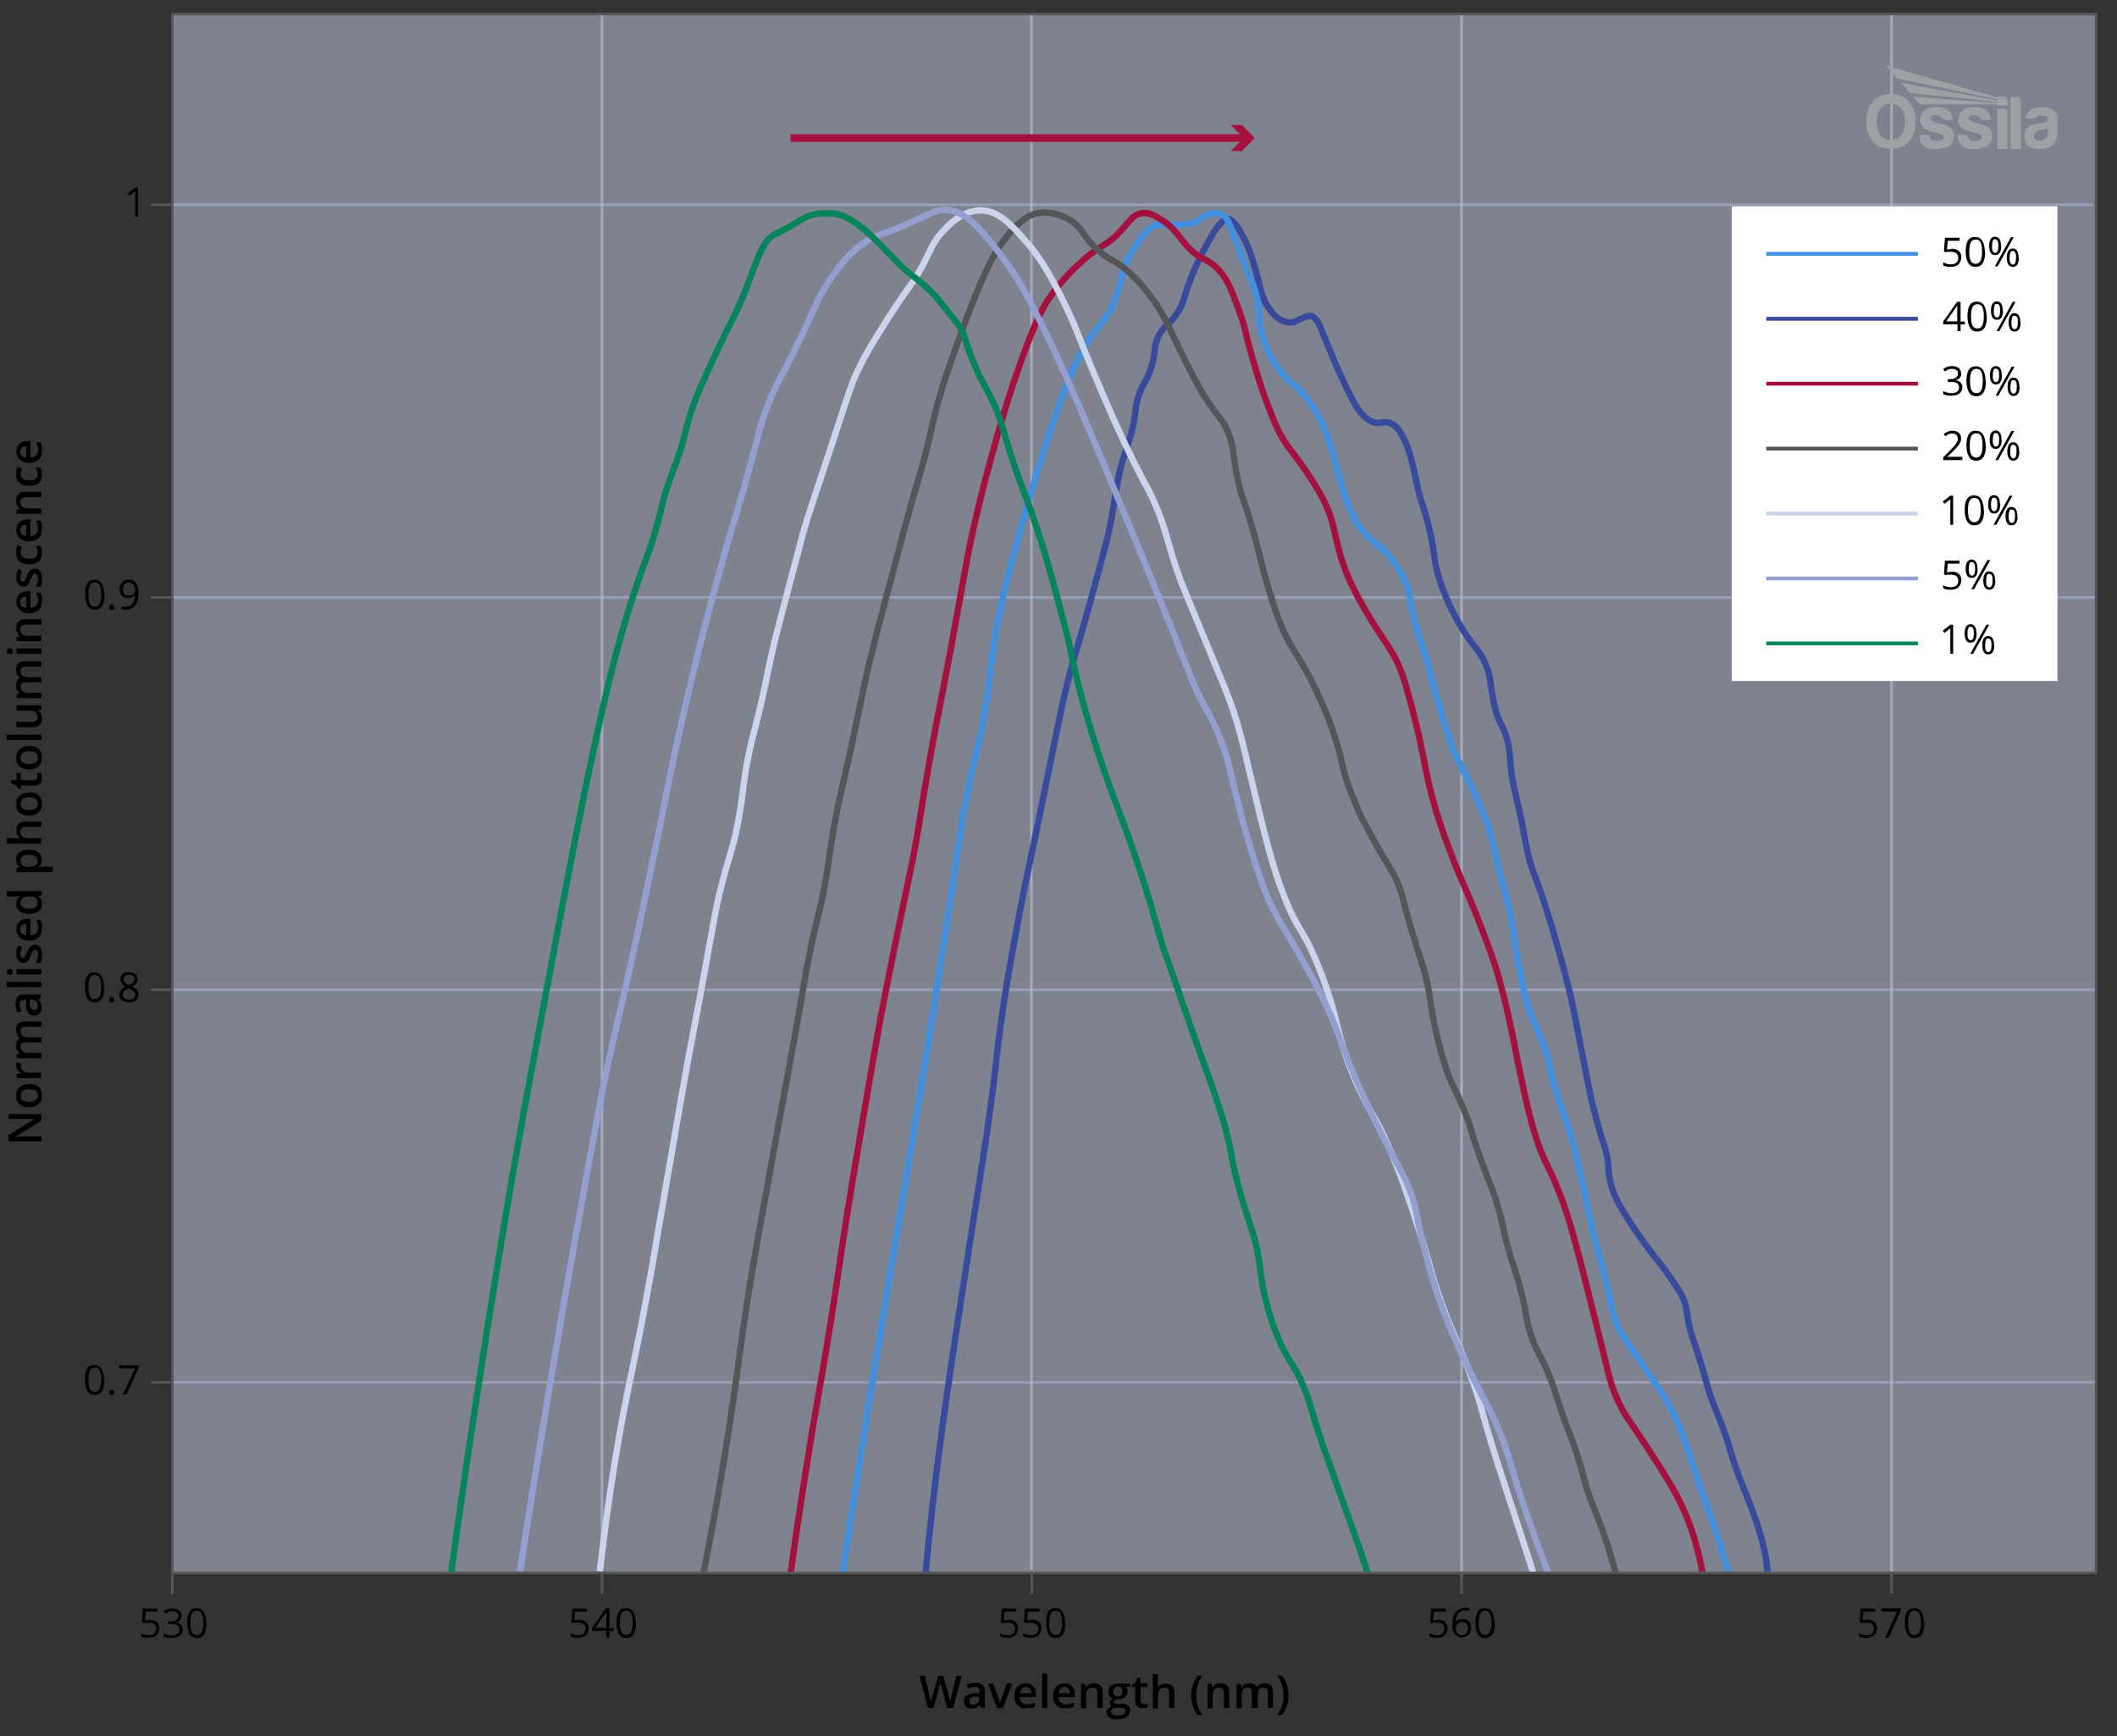 <?xml version="1.0" encoding="UTF-8"?>
<svg id="Layer_1" xmlns="http://www.w3.org/2000/svg" version="1.1" xmlns:xlink="http://www.w3.org/1999/xlink" viewBox="0 0 828.2 679.2">
  <rect x="0" y="0" width="828.2" height="679.2" fill="#333333" stroke="none"/>
  <!-- Generator: Adobe Illustrator 29.5.1, SVG Export Plug-In . SVG Version: 2.1.0 Build 141)  -->
  <defs>
    <style>
      .st0, .st1, .st2, .st3, .st4, .st5, .st6, .st7, .st8, .st9, .st10, .st11, .st12, .st13, .st14, .st15, .st16, .st17, .st18, .st19 {
        fill: none;
      }

      .st0, .st1, .st2, .st3, .st4, .st5, .st6, .st7, .st10, .st11, .st12, .st14, .st15, .st18, .st19 {
        stroke-miterlimit: 10;
      }

      .st0, .st1, .st2, .st4, .st6, .st11, .st12 {
        stroke-width: 2.5px;
      }

      .st0, .st5 {
        stroke: #06845c;
      }

      .st1, .st19 {
        stroke: #39499c;
      }

      .st2, .st7, .st13 {
        stroke: #949fd0;
      }

      .st3, .st5, .st7, .st10, .st15, .st18, .st19 {
        stroke-width: 1.5px;
      }

      .st3, .st11 {
        stroke: #418fde;
      }

      .st20 {
        fill: #ccd4ec;
      }

      .st20, .st8, .st13 {
        isolation: isolate;
        opacity: .5;
      }

      .st4, .st15, .st16, .st17 {
        stroke: #54565a;
      }

      .st21 {
        fill: #a5113f;
      }

      .st22 {
        fill: #fff;
      }

      .st6, .st10, .st14 {
        stroke: #a5113f;
      }

      .st8, .st12, .st18 {
        stroke: #ccd4ec;
      }

      .st8, .st13, .st16 {
        stroke-linecap: round;
      }

      .st8, .st13, .st16, .st17 {
        stroke-linejoin: round;
      }

      .st23 {
        clip-path: url(#clippath-1);
      }

      .st24 {
        fill: #9da1a4;
      }

      .st25 {
        clip-path: url(#clippath-3);
      }

      .st14 {
        stroke-width: 3px;
      }

      .st26 {
        clip-path: url(#clippath-2);
      }

      .st27 {
        clip-path: url(#clippath);
      }
    </style>
    <clipPath id="clippath">
      <rect class="st9" x="730.1" y="25.8" width="74.8" height="32.5"/>
    </clipPath>
    <clipPath id="clippath-1">
      <rect class="st9" x="730.1" y="25.8" width="74.8" height="32.5"/>
    </clipPath>
    <clipPath id="clippath-2">
      <path class="st9" d="M738,25.8l4.1,4.8,39.1,8.2v.5l-37.4-6.8,3.3,3.8,34.2,3.5v.5c-11-.8-21.8-1.6-32.8-2.4l2.5,2.9h30.3v.4h4v-1.4c0-1.1-.8-2-1.8-2h-2.2v.4l-43.2-12.4h0Z"/>
    </clipPath>
    <clipPath id="clippath-3">
      <rect class="st9" x="730.1" y="25.8" width="74.8" height="32.5"/>
    </clipPath>
  </defs>
  <line class="st8" x1="740" y1="616.9" x2="740" y2="5.5"/>
  <line class="st8" x1="571.8" y1="616.9" x2="571.8" y2="5.5"/>
  <line class="st8" x1="403.5" y1="613.7" x2="403.5" y2="5.5"/>
  <line class="st8" x1="235.5" y1="613.7" x2="235.5" y2="5.5"/>
  <line class="st13" x1="68" y1="540.8" x2="820" y2="540.8"/>
  <line class="st13" x1="67.6" y1="387.2" x2="819.6" y2="387.2"/>
  <line class="st13" x1="67.6" y1="233.7" x2="819.6" y2="233.7"/>
  <line class="st13" x1="66.4" y1="80.1" x2="818.4" y2="80.1"/>
  <line class="st17" x1="571.8" y1="615.1" x2="571.8" y2="623.5"/>
  <line class="st17" x1="740" y1="615.1" x2="740" y2="623.5"/>
  <line class="st17" x1="235.5" y1="615.1" x2="235.5" y2="623.5"/>
  <rect class="st20" x="67.6" y="5.5" width="752.4" height="610"/>
  <line class="st17" x1="67.4" y1="615.1" x2="67.4" y2="623.5"/>
  <line class="st17" x1="403.7" y1="615.1" x2="403.7" y2="623.5"/>
  <line class="st17" x1="67.4" y1="540.8" x2="59" y2="540.8"/>
  <line class="st17" x1="67.4" y1="387.2" x2="59" y2="387.2"/>
  <line class="st17" x1="67.4" y1="233.7" x2="59" y2="233.7"/>
  <g>
    <path d="M372.8,668.2h-2.2l-2.1-7.5c0-.3-.2-.8-.4-1.4s-.2-1-.2-1.3c0,.4-.1.9-.3,1.4s-.2,1-.3,1.3l-2.1,7.5h-2.2l-1.6-6.3-1.7-6.3h2.1l1.8,7.4c.3,1.2.5,2.2.6,3.1,0-.5.2-1,.3-1.6s.2-1.1.4-1.5l2.1-7.4h2l2.1,7.4c.2.7.4,1.7.6,3.1,0-.8.3-1.9.6-3.1l1.8-7.4h2.1l-3.3,12.7h0Z"/>
    <path d="M383.7,668.2l-.4-1.3h0c-.5.6-.9,1-1.4,1.2s-1.1.3-1.8.3-1.7-.2-2.2-.8-.8-1.2-.8-2.2.4-1.7,1.1-2.2,1.9-.8,3.4-.8h1.6v-.6c0-.6-.1-1.1-.4-1.4s-.7-.5-1.3-.5-1,0-1.4.2-.9.3-1.3.5l-.7-1.5c.5-.3,1.1-.5,1.7-.6s1.2-.2,1.8-.2c1.2,0,2.1.3,2.8.8s.9,1.4.9,2.5v6.5h-1.6ZM380.6,666.8c.7,0,1.3-.2,1.8-.6s.7-1,.7-1.7v-.8h-1.2c-1,0-1.7.2-2.1.5s-.6.7-.6,1.3.1.8.4,1,.6.4,1.1.4h0Z"/>
    <path d="M390.1,668.2l-3.6-9.6h2.1l2,5.6c.3.9.5,1.7.6,2.3h0c0-.4.2-1.2.6-2.3l2-5.6h2.2l-3.6,9.6h-2.3Z"/>
    <path d="M401.6,668.4c-1.5,0-2.6-.4-3.5-1.3s-1.3-2.1-1.3-3.6.4-2.8,1.2-3.7,1.9-1.3,3.2-1.3,2.3.4,3,1.1,1.1,1.8,1.1,3.2v1.1h-6.4c0,.9.3,1.6.8,2.1s1.1.8,2,.8,1.1,0,1.6-.2,1-.3,1.6-.5v1.6c-.5.2-1,.4-1.5.5s-1.1,0-1.7,0h-.1ZM401.3,660c-.6,0-1.2.2-1.5.6s-.6,1-.7,1.8h4.4c0-.8-.2-1.4-.6-1.8s-.9-.6-1.5-.6h0Z"/>
    <path d="M409.7,668.2h-2v-13.5h2v13.5Z"/>
    <path d="M416.8,668.4c-1.5,0-2.6-.4-3.5-1.3s-1.3-2.1-1.3-3.6.4-2.8,1.2-3.7,1.9-1.3,3.2-1.3,2.3.4,3,1.1,1.1,1.8,1.1,3.2v1.1h-6.4c0,.9.3,1.6.8,2.1s1.1.8,2,.8,1.1,0,1.6-.2,1-.3,1.6-.5v1.6c-.5.2-1,.4-1.5.5s-1.1,0-1.7,0h-.1ZM416.4,660c-.6,0-1.2.2-1.5.6s-.6,1-.7,1.8h4.4c0-.8-.2-1.4-.6-1.8s-.9-.6-1.5-.6h0Z"/>
    <path d="M431.3,668.2h-2v-5.9c0-.7-.1-1.3-.5-1.6-.3-.4-.8-.5-1.4-.5s-1.5.2-1.9.8-.6,1.4-.6,2.5v4.8h-2v-9.6h1.6l.3,1.3h.1c.3-.5.7-.8,1.2-1.1s1.1-.4,1.8-.4c2.3,0,3.5,1.2,3.5,3.5v6.2h-.1Z"/>
    <path d="M442.2,658.6v1.1l-1.6.3c.1.2.3.5.4.7s.1.6.1.9c0,1-.3,1.8-1,2.3s-1.6.9-2.8.9-.6,0-.8,0c-.4.3-.7.6-.7,1s.1.4.3.5.6.2,1.1.2h1.7c1.1,0,1.9.2,2.4.7s.8,1.1.8,2-.5,1.9-1.3,2.5-2.2.9-3.9.9-2.3-.2-3-.7-1-1.1-1-2,.2-1.1.6-1.5.9-.7,1.6-.8c-.3,0-.5-.3-.7-.6s-.3-.5-.3-.8.1-.7.3-.9.5-.5.9-.7c-.5-.2-.9-.6-1.2-1s-.5-1-.5-1.7c0-1,.3-1.8,1-2.4s1.6-.9,2.8-.9.6,0,.9,0,.5,0,.7,0h3.3,0ZM434.7,669.7c0,.4.2.8.6,1s1,.4,1.7.4c1.1,0,1.9-.2,2.5-.5.5-.3.8-.7.8-1.3s-.1-.7-.5-.9-.9-.3-1.7-.3h-1.5c-.6,0-1,0-1.4.4s-.5.6-.5,1.1h0ZM435.5,661.7c0,.6.1,1.1.5,1.4s.8.5,1.3.5c1.2,0,1.8-.6,1.8-1.9s-.1-1.1-.4-1.4-.7-.5-1.3-.5-1,.2-1.3.5-.5.8-.5,1.5h-.1Z"/>
    <path d="M447.5,666.7c.5,0,1,0,1.5-.2v1.5c-.2,0-.5.2-.9.2s-.7,0-1.1,0c-1.9,0-2.9-1-2.9-3v-5.2h-1.3v-.9l1.4-.7.7-2h1.3v2.1h2.7v1.5h-2.7v5.1c0,.5.1.9.4,1.1s.6.4,1,.4h-.1Z"/>
    <path d="M459.4,668.2h-2v-5.9c0-.7-.1-1.3-.5-1.6-.3-.4-.8-.5-1.4-.5s-1.5.3-1.9.8-.6,1.4-.6,2.6v4.8h-2v-13.5h2v3.4c0,.5,0,1.1-.1,1.8h.1c.3-.5.7-.8,1.2-1.1s1.1-.4,1.7-.4c2.3,0,3.5,1.2,3.5,3.5v6.2h0Z"/>
    <path d="M466,663.3c0-1.5.2-3,.7-4.3s1.1-2.5,1.9-3.5h1.8c-.8,1.1-1.4,2.3-1.8,3.6s-.6,2.7-.6,4.1.2,2.8.6,4.1,1,2.5,1.8,3.6h-1.8c-.9-1-1.5-2.1-1.9-3.4s-.7-2.7-.7-4.2h0Z"/>
    <path d="M480.8,668.2h-2v-5.9c0-.7-.1-1.3-.5-1.6-.3-.4-.8-.5-1.4-.5s-1.5.2-1.9.8-.6,1.4-.6,2.5v4.8h-2v-9.6h1.6l.3,1.3h.1c.3-.5.7-.8,1.2-1.1s1.1-.4,1.8-.4c2.3,0,3.5,1.2,3.5,3.5v6.2h-.1Z"/>
    <path d="M491.7,668.2h-2v-5.9c0-.7-.1-1.3-.4-1.6s-.7-.5-1.3-.5-1.4.3-1.7.8-.5,1.4-.5,2.5v4.8h-2v-9.6h1.6l.3,1.3h.1c.3-.5.6-.8,1.2-1.1s1.1-.4,1.7-.4c1.5,0,2.5.5,2.9,1.5h.1c.3-.5.7-.8,1.2-1.1s1.1-.4,1.8-.4c1.1,0,2,.3,2.5.9s.8,1.5.8,2.6v6.2h-2v-5.9c0-.7-.1-1.3-.4-1.6s-.7-.5-1.3-.5-1.4.2-1.7.7-.5,1.2-.5,2.3v5.1h-.4Z"/>
    <path d="M504.1,663.3c0,1.5-.2,2.9-.7,4.2s-1.1,2.5-1.9,3.4h-1.8c.8-1.1,1.4-2.3,1.8-3.6s.6-2.7.6-4.1-.2-2.8-.6-4.1-1-2.6-1.8-3.6h1.8c.9,1,1.5,2.2,1.9,3.5s.7,2.8.7,4.3h0Z"/>
  </g>
  <path class="st1" d="M362.1,615.3c1.8-19.1,3.7-34.9,5.1-45.9,2.3-17.9,4.4-31.9,7.8-54.4,1.1-7.4,2.8-18.1,6.1-39.5,4.3-27.6,4.9-31.2,6.1-40.2,2.5-18,2.4-20.9,4.4-35.4,2.1-14.9,4.1-25.6,6.8-40.2,3.3-17.8,3.2-15.3,11.2-54.8,5.4-26.6,6.5-32.7,9.9-44.9,1.9-6.8,3-9.9,6.8-23.8,4.5-16.4,6.8-24.6,7.8-29.6,2.6-13.2,2.8-20,6.1-29.6.6-1.8,1.7-4.6,2.7-8.8,1.7-6.8.9-8,2.4-12.9,1.8-5.9,3.1-5.3,5.1-11.6,2.1-6.6.6-7.5,2.7-11.9,2.3-5,4.4-4.3,7.8-9.9,2.6-4.2,2.2-6,5.1-13.3,2.5-6.3,4.8-10.5,5.4-11.6,3.4-6.2,4.2-7.5,5.4-8.8,1.5-1.7,2.3-2.5,3.4-2.6.6,0,2.4,0,6,6.8,2.5,4.7,3.7,8.7,4.4,11.2,2.9,9.8,2.7,12.9,6,17.2.8,1.1,2.1,3.2,4.6,4.4,1,.5,2.7,1.3,4.6.9,1.3-.3,1.6-.9,4.3-1.9,1.3-.5,1.9-.7,2.4-.7,2.3.2,3.8,3.8,4.3,5.1.5,1.2,7.2,18.3,12.4,27.9,2.5,4.6,4.8,7.7,8.5,8.8,2,.6,3.7-.7,6.1.2,2.4.9,3.7,3,4.6,4.6,3.8,6.9,4.6,14,6.5,21.9,1.5,6.3,1.7,4.8,3.7,12.6,3,11.6,1.8,12.3,3.9,19.9,3.6,12.8,10.2,22.6,11.4,24.3,3.7,5.4,5.4,6.4,7.3,11.1,2.4,5.7,1.7,8.8,3.4,16,2,8.6,3.9,7.7,5.4,15,1.1,5.5.5,7.3,1.9,15.1.5,2.7.5,2.4,2.2,9.9,2.7,12,2.4,13.4,4.1,19.9,1.5,5.9,1.7,4.6,5.6,16.3,2.9,8.8,4.9,15.9,6.5,21.6,1.5,5.3,2.6,9.4,3.9,15,1.7,7.1,2.1,10.1,4.3,21.1,2.2,11.3,3.3,17,4.4,21.6,4.1,17.2,5.7,17.3,6.3,24.8,0,1.8.3,5.8,2.2,10.7.6,1.5,1.3,3.1,3.7,7.1,3.9,6.5,7.5,11.3,9,13.4,4.1,5.5,4.8,5.9,8.8,11.6,4,5.6,5.1,7.7,6,10,1.2,3.4.8,4.2,1.9,9.4.9,4.2,1.5,4.9,3.9,12.6,2.8,8.8,2.3,8.6,4.4,14.8,2.1,6.3,2.4,5.8,5.1,13.3,3,8.3,2.5,8.5,5.4,16.5,2.1,5.8,2.8,6.8,5.3,13.6,1.9,5.2,2.9,7.8,3.7,10.9,1.1,3.8,2.3,8,2.9,15.1"/>
  <path class="st11" d="M329.7,614.9c2.1-13.8,5.4-35.2,9.5-61.3,1.6-10.2,3.1-19.4,15.8-95.8,7.1-43.2,8.5-51.4,10.9-67,6.3-41.3,6.5-42.5,6.5-42.5,3-20.6,3.6-25.7,5.8-36.8,2.8-14.2,4-16.5,6.5-29.9,2.8-15.4,2.3-17.8,4.4-31.3,2.3-14.5,5.3-25.3,11.2-47,.8-3,5.3-19.2,12.3-39.8,4-11.7,6.6-18.6,10.9-26.5,5.6-10.4,8.7-10.1,12.3-18.7,3.7-9,2.9-14.2,8-21.4,2.4-3.4,4.9-8.3,9.5-9,1.5-.2,1.8.2,7.1,0,5.2-.2,6.3-.6,7-.9,2.5-1.1,2.6-2.3,5.1-3.1.7-.2,3.2-1,5.4,0,2.1,1,2.8,3.1,3.9,6,1.6,4.3,3.4,8.5,4.9,12.8,2.7,7.7,2.9,6.7,4.3,11.1,2.6,8.6.6,9.5,2.7,17,.7,2.6,2.9,9.8,8.7,16.3,3.2,3.6,4.1,3.1,7.7,7.3.8.9,4.3,5.2,7.5,12.1,1.4,3.1,2.3,6.1,4.1,11.9,3.2,10.5,2.8,11.6,4.9,17,2,5.1,3.3,8.4,6.3,12.1,4.3,5.3,7.1,5.4,11.9,11.7,1.1,1.5,3.1,4.1,4.8,8,2.1,4.8,1.9,7.4,3.2,13.6.9,4.2,1.3,4.4,4.1,13.6,2.5,8,2.2,8,5.1,18,3.6,12.4,5.4,18.7,7.3,22.8,2.3,4.9,3.5,6.3,7.3,14.6,1.8,4,3.2,6.9,4.6,10.7,2,5.4,2.6,8.4,4.9,18.2,3.8,15.8,3.7,13.6,4.9,19.9,1.7,8.2,1.2,8.8,3.4,20.1,1.4,7.3,2.1,11,3.4,15.1,2.4,7.6,3.5,7.7,6.3,15.8,2.6,7.5,1.8,8,4.8,17.9,2.4,7.8,3.2,8.8,5.4,15.8,1.5,4.8,2.6,9.8,4.8,19.7,2.3,10.5,2.5,12.4,4.4,19.9.6,2.5,1,4,2.6,9.9,1.4,5.6,2.1,8.4,2.9,11.6,2.1,9,1.7,8.8,2.6,11.4,1.2,3.6,2.4,5.5,7.8,13.4,10.3,15.2,10.9,15.7,12.8,19.2,1.4,2.5,3.9,7.2,6.3,13.6.4,1.1,1.2,3.6,2.9,8.5,2.9,8.7,2.8,8.5,3.9,11.7,2.6,7.5,2.8,7.2,4.9,13.6.5,1.6.7,2.1,3.6,11.2.5,1.4,2.1,6.7,2.5,8.1"/>
  <path class="st6" d="M309.3,615.3c3.3-23.7,6.4-42.9,8.6-56.3,3-17.7,4.2-23.8,7.3-43.1,2.9-18.4,2.8-19.2,5.9-39,2-12.6,3.6-22,6.8-40.8,2.6-15.3,3.9-22.9,5.4-31.3,2.4-13.3,4.5-23.4,6.8-34.9,4.4-21.8,5-23.5,7.3-35.4,3.1-16.4,2.7-17,6.4-37.7,3.1-17.7,3.4-17.2,8.6-45.4,5.5-29.6,5.1-29.2,7.7-41.3,4-18.4,7.9-32,10.4-40.8,1.9-6.5,4.4-15.2,8.2-25.9,6.2-17.7,9.3-23.1,11.8-26.8,6.2-9.2,14-15.4,14.5-15.9,6.6-5.4,8.5-4.9,13.3-10.2,3.4-3.7,5-6.7,8.5-7.1,2.9-.4,5.3,1.1,7.8,2.7,5.2,3.3,6.4,6.6,10.5,10.9,5,5.1,6.7,3.7,10.9,7.8,3.9,3.8,5.5,7.9,8.5,16,3.2,8.6,2.4,9.6,7.1,24.8,1.3,4.3,2.6,8.3,4.4,12.9,2.1,5.4,3.1,8.2,4.8,11.2,2.9,5.5,4.8,6.8,9.9,14.3,1,1.4,3.7,5.5,5.8,9.2,7.2,12.9,4.6,18.4,11.6,34,2.1,4.7,4.2,8.3,6.5,12.3,5.7,9.8,8.3,12.3,11.6,18.7,2.4,4.7,3.7,9.3,6.1,18.4,5.3,19.6,4.6,24.2,9.5,40.5,2.1,7,4.2,12.5,5.8,16.7,4.3,11.5,5.8,13.4,10.5,25.5,3,7.7,5.6,14.1,8.2,23.1,2.3,8,3.8,14.8,5.4,22.5,1.6,7.6,1.4,7.7,3.1,15.3,1.7,8.2,3.4,16.2,5.8,23.8,3.4,11.1,5,11,9.9,23.8,3.6,9.5,5.7,17.7,9.9,34,3.9,15.4,6.8,27.2,6.8,27.2,2.3,9.6,3.3,13.8,6.1,19.7,2.5,5.2,4.1,6.9,9.9,15.7,2.2,3.4,8.8,13.3,12.6,20.4,3.5,6.5,7.8,16.5,10.2,30.3"/>
  <path class="st4" d="M275.2,615.5c6.1-30.7,9.9-55.2,12.3-72.1,2.1-15,3.4-26.2,6.8-46.3,1.6-9.5,3.6-20.6,6.8-38.1,1.8-10.1,3.6-19.4,4.4-24.2,3.5-19,3.4-18.1,5.1-27.6,3.9-21.5,4-23.5,6.1-34,2.8-14.1,3.9-15.4,6.1-27.6,1.8-10.2,1.5-10.9,3.4-21.8,1.7-9.6,2.9-14,5.8-26.9,3.6-16.1,4.1-19.6,6.5-30.6,2.7-12.2,5.8-23.7,11.9-46.6,2.3-8.8,3.6-13.4,5.4-20.1,3.3-11.8,4-13.4,6.1-21.4,3.2-12.2,2.6-12,5.1-21.1,2.2-7.8,4.2-13.3,7.8-23.5,2-5.6,4.1-11.3,7.1-18.7,5.5-13.3,8.6-18.3,12.3-22.8,5.7-7,9.3-8.1,10.9-8.5,6.4-1.6,12.1,1.7,13.3,2.4,5.4,3.1,4.5,5.9,11.2,11.9,5,4.5,6,3.3,11.6,8.2,5.1,4.4,8.2,8.8,10.2,11.6,3.9,5.5,5.5,9.5,8.5,15.7,6.1,12.7,9.5,18.9,11.6,22.1,5.5,8.7,6.6,8,8.8,13.3,2.8,6.6,1.7,9,4.1,19.7,1.5,6.7,1.9,5.5,5.4,17.7,3.3,11.2,3,12.4,6.1,22.8,2.3,7.5,3.4,11.2,5.4,16,3.7,8.6,5.8,10.1,10.9,19.7,5.1,9.7,8.1,17.9,9.2,21.1,4.2,12,3.1,14.2,7.5,25.2s4.3,9.6,7.1,15c6.6,12.7,8.2,12.9,11.2,20.4,1.8,4.5,1,3.9,5.4,18.7,3.7,12.5,3.8,11.2,5.1,16.7,2.4,9.8,1.6,11.4,4.4,23.1,1.1,4.4,2,8.3,3.7,13.3,2.5,7,3.8,8.5,6.8,15.7,3,7.1,2.1,6.7,6.5,19.1,4.2,11.7,5,12.3,7.1,19.7,1.6,5.5,1.5,6.7,3.4,14,2.4,9.1,3.1,9.4,5.1,17,3,11.3,1.9,11.8,4.4,19.1,2.4,7.1,3.2,5.8,7.1,15.7,3,7.4,2.5,8,7.1,20.4,1.9,5,2.5,6.3,3.7,10.2,1.9,5.9,2.2,7.8,3.7,12.9,1.8,5.8,2.8,7.5,5.1,13.6,1.7,4.4,4.1,11.6,6.3,19.8"/>
  <path class="st12" d="M234.7,614.7c2-18,4.2-32.7,5.8-42.5,5-31.1,7.7-37.1,15-78.9,1.4-8.3,2.5-15,6.5-37.8,2.3-13.4,3.6-20.8,5.4-31,3.2-17.8,3.4-17.9,7.8-41.9,4.8-26.1,4.6-26,6.1-32.3,4-16.6,5.5-17.6,7.8-30.6,1.9-10.6,1.5-13.7,4.1-25.9,1.5-7,1.8-6.8,4.4-18,2.8-11.8,2.6-12.9,5.1-23.5.7-2.8,1.2-4.9,5.1-19.7,3.9-14.6,5.8-21.9,6.1-23.1,2.8-9.9,3.2-10.1,12.9-39.8,5.6-17.1,6.3-19.5,8.8-24.8,3.6-7.5,7.4-13.4,12.3-21.1,7.9-12.4,9-12.3,13.3-20.4,3.2-6.2,3.8-8.6,7.1-12.3,2.2-2.5,7.8-8.6,15-8.8,7.2-.2,12.4,5.6,18.7,12.9,4.3,5,8.6,11.2,15.7,26.2,4.5,9.6,3.6,9,11.2,26.9,4.6,10.8,8.6,20.3,14.6,32.3,5,10.1,4.9,8.9,7.5,14.6,5.8,12.8,5.1,16,10.9,32,.5,1.3,4.3,10.5,11.9,28.9,5.8,14,6.5,15.8,7.8,19.4,3.5,10,4.8,16.2,7.5,27.6,5.7,23.7,8.5,35.5,13.3,47.6,6,15.1,6.8,11.2,13.3,27.2,8.8,21.7,6.5,27.3,15.7,47.3,5,11,6.2,10.5,11.9,23.5,4.6,10.4,7.5,19.2,10.9,29.6,5.5,16.7,4.4,15.9,8.5,27.9,6,17.6,7.9,18.2,14,35.7,3.8,11,2.3,8.7,8.8,29.3,2.8,8.7,4.2,12.9,9.2,28.2,2.3,7.2,3.9,12,5.1,15.9"/>
  <path class="st2" d="M203.4,614.8c1.5-9.7,3.7-23.6,6.4-40.4,7.2-45,13.4-79.6,16.8-98.5,5.8-31.9,8.6-47.8,11.8-62.2,3.9-17.5,6.2-25.9,11.8-52.2,3.3-15.6,7.1-34,7.3-34.9,2.9-14.2,2.9-14.6,4.5-22.7,1.4-6.9,4.9-23.3,10-44,1.5-6.2,5.5-22.3,11.3-42.7,5.5-19.2,6.1-19.8,10.4-35.8,3.6-13.4,3.8-15.6,6.4-22.2,3.5-9.3,5-10.1,13.2-27.2,6.3-13.2,6.4-15,10-20.4,3.9-6,7.8-11.8,15-16.8,5.3-3.7,4.9-1.6,21.8-9.5,4.8-2.2,6.6-3.2,9.5-3.2,6.7,0,11.8,5.4,15,9.1,14.3,16.3,20.9,31.8,20.9,31.8,0,0,6.9,12.6,21.3,46.7,11.9,28.1,22,52.8,23.6,56.7,14,33.8,15.6,40.4,20.9,49.9,1.1,2,4.4,7.7,7.3,15.9,1.8,5.1,2.3,7.7,4.5,16.8,2.4,9.7,4,16,6.4,23.6,3,9.5,4.8,15.5,8.6,23.1,2.9,5.8,3.7,6.3,10.4,18.1,3.3,5.9,6,10.6,8.6,15.9,6.4,12.8,6.9,17.5,13.6,33.1,1.5,3.5,4.6,10.5,9.1,19.5,7.4,14.8,9.7,17,12.7,25.9,2.2,6.7,1.1,6.1,4.5,19.5,1.4,5.6,3.6,14,7.3,24,3.2,8.8,6.1,15,10,23.1,6.3,13.4,8.1,15.3,11.8,24,3.4,7.9,3.9,11.1,7.7,23.1,2.4,7.5,6.9,20.5,11.8,33.3"/>
  <path class="st0" d="M176.5,615.3c2.5-18.3,5.9-42.2,10.2-70.1,7.7-50.4,14.2-87.8,15.7-96,2.8-16.2,6.9-37.8,15-81,6-31.9,9.9-52.3,15.7-78.9,5.1-23.5,9.6-42.3,17.7-65.3,1.7-4.9,5-12.3,8.2-26.2,2-9,6.4-17.7,8.5-26.2,2.8-11.6,4.1-14.8,10.2-28.2,10.5-23.2,9.5-17.7,16.3-36.1s7.2-13.5,17.4-20.1c4.8-3.1,7.6-4,12.9-3.7,1.7,0,7.2-.9,19.1,11.2,10.3,10.6,9.1,9.7,16.3,15.3,6.4,5,10.1,10.8,13.6,15,4.8,5.7,3.1,5.9,7.1,15.7,3.1,7.6,3.4,7.1,7.8,16,3.1,6.3,3.6,9.5,6.8,19.7,3.3,10.5,5,14.3,8.2,23.1,6.3,17.7,10,32.8,14.3,49,1.7,6.3,4.6,27.7,19.7,67.4,13.6,35.7,15.9,50.3,18.7,57.2.9,2.2,8.8,25.7,15.3,43.6,4.3,11.8,5.9,16.9,6.8,19.7,4.5,14.9,3,15.8,7.5,31.3,3.6,12.4,5.1,14.3,6.8,23.8,1.1,6.5.9,8.3,2.4,15,.9,3.8,2.5,10.7,6.1,18.7,3.7,8.1,5.3,8.3,8.8,16.3,2.3,5.3,2.9,8.1,5.1,15.3,2.5,8.2,2.9,8.6,8.8,25.5,2.5,7.2,7.5,20.4,11.6,33.2"/>
  <line class="st17" x1="67.4" y1="80.1" x2="59" y2="80.1"/>
  <rect class="st16" x="67.4" y="5.5" width="752.6" height="609.8"/>
  <g>
    <path d="M40.8,539.8c0,2-.3,3.4-.9,4.4-.6,1-1.6,1.5-2.9,1.5s-2.2-.5-2.8-1.5-1-2.5-1-4.4.3-3.5.9-4.4c.6-1,1.6-1.4,2.8-1.4s2.2.5,2.8,1.5,1,2.5,1,4.4h.1ZM34.6,539.8c0,1.7.2,2.9.6,3.6s1,1.1,1.9,1.1,1.5-.4,1.9-1.2.6-2,.6-3.6-.2-2.8-.6-3.6c-.4-.8-1-1.1-1.9-1.1s-1.5.4-1.9,1.1-.6,2-.6,3.6h0Z"/>
    <path d="M42.8,544.7c0-.3,0-.6.2-.8s.4-.3.7-.3.5,0,.7.3c.2.2.3.4.3.8s0,.6-.3.8-.4.3-.7.3-.5,0-.7-.2-.3-.4-.3-.8h0Z"/>
    <path d="M48.1,545.5l4.7-10.2h-6.2v-1.2h7.6v1l-4.7,10.4s-1.4,0-1.4,0Z"/>
  </g>
  <g>
    <path d="M40.8,386.2c0,2-.3,3.4-.9,4.4-.6,1-1.6,1.5-2.9,1.5s-2.2-.5-2.8-1.5-1-2.5-1-4.4.3-3.5.9-4.4c.6-1,1.6-1.4,2.8-1.4s2.2.5,2.8,1.5,1,2.5,1,4.4h.1ZM34.6,386.2c0,1.7.2,2.9.6,3.6s1,1.1,1.9,1.1,1.5-.4,1.9-1.2c.4-.8.6-2,.6-3.6s-.2-2.8-.6-3.6c-.4-.8-1-1.1-1.9-1.1s-1.5.4-1.9,1.1-.6,2-.6,3.6h0Z"/>
    <path d="M42.8,391.1c0-.3,0-.6.2-.8.2-.2.4-.3.7-.3s.5,0,.7.3c.2.2.3.4.3.8s0,.6-.3.8-.4.3-.7.3-.5,0-.7-.2-.3-.4-.3-.8h0Z"/>
    <path d="M50.4,380.4c1,0,1.9.2,2.5.7s.9,1.2.9,2-.2,1.1-.5,1.5c-.3.5-.9.9-1.7,1.3.9.4,1.6.9,2,1.4s.6,1.1.6,1.7c0,.9-.3,1.7-1,2.3-.7.6-1.6.8-2.7.8s-2.2-.3-2.8-.8-1-1.3-1-2.3.8-2.3,2.4-3.1c-.7-.4-1.2-.8-1.5-1.3s-.5-1-.5-1.6.3-1.5.9-2c.6-.5,1.4-.7,2.5-.7h-.1ZM48,389.1c0,.6.2,1.1.7,1.5.4.3,1,.5,1.8.5s1.4-.2,1.8-.5c.4-.4.6-.9.6-1.5s-.2-1-.6-1.3-1.1-.8-2.1-1.1c-.8.3-1.3.7-1.7,1.1-.3.4-.5.9-.5,1.4h0ZM50.4,381.4c-.7,0-1.2.2-1.5.5-.4.3-.6.7-.6,1.2s.2.9.5,1.2c.3.3.9.7,1.7,1,.7-.3,1.3-.6,1.6-1s.5-.8.5-1.3-.2-.9-.6-1.3c-.4-.3-.9-.5-1.6-.5v.2Z"/>
  </g>
  <g>
    <path d="M40.9,232.6c0,2-.3,3.4-.9,4.4-.6,1-1.6,1.5-2.9,1.5s-2.2-.5-2.8-1.5-1-2.5-1-4.4.3-3.5.9-4.4c.6-1,1.6-1.4,2.8-1.4s2.2.5,2.8,1.5,1,2.5,1,4.4h.1ZM34.6,232.6c0,1.7.2,2.9.6,3.6s1,1.1,1.9,1.1,1.5-.4,1.9-1.2.6-2,.6-3.6-.2-2.8-.6-3.6c-.4-.8-1-1.1-1.9-1.1s-1.5.4-1.9,1.1-.6,2-.6,3.6h0Z"/>
    <path d="M42.8,237.5c0-.3,0-.6.2-.8s.4-.3.7-.3.5,0,.7.3c.2.2.3.4.3.8s0,.6-.3.8-.4.3-.7.3-.5,0-.7-.2-.3-.4-.3-.8h0Z"/>
    <path d="M54.2,231.8c0,4.5-1.7,6.7-5.2,6.7s-1.1,0-1.4-.2v-1.1c.4.1.9.2,1.4.2,1.2,0,2.2-.4,2.8-1.2s1-2,1-3.6h0c-.3.4-.7.8-1.1,1-.5.2-1,.3-1.6.3-1,0-1.8-.3-2.4-.9s-.9-1.4-.9-2.5.3-2.1,1-2.8,1.5-1,2.6-1,1.5.2,2,.6c.6.4,1,1,1.3,1.7s.5,1.7.5,2.7h0ZM50.4,227.9c-.7,0-1.3.2-1.7.7s-.6,1.1-.6,2,.2,1.3.6,1.8.9.6,1.7.6.9,0,1.3-.3.7-.5.9-.8.3-.7.3-1c0-.5,0-1.1-.3-1.5-.2-.5-.5-.8-.9-1.1s-.8-.4-1.3-.4Z"/>
  </g>
  <path d="M54.2,84.8h-1.3v-10c0,0-.2.2-.4.3,0,0-.8.6-1.9,1.5l-.7-.9,3-2.3h1.1v11.4h.2Z"/>
  <g>
    <path d="M58.5,633.6c1.2,0,2.1.3,2.8.9.7.6,1,1.4,1,2.4s-.4,2.1-1.1,2.8c-.8.7-1.8,1-3.1,1s-2.3-.2-2.9-.6v-1.2c.4.2.8.4,1.4.6.5,0,1.1.2,1.6.2.9,0,1.6-.2,2.1-.6s.8-1.1.8-1.9c0-1.6-1-2.4-2.9-2.4s-1.2,0-2,.2l-.7-.4.4-5.3h5.7v1.2h-4.6l-.3,3.4c.6,0,1.2-.2,1.8-.2h0Z"/>
    <path d="M71.1,631.9c0,.7-.2,1.3-.6,1.8s-1,.8-1.7.9h0c.9.2,1.6.5,2,.9.4.5.7,1.1.7,1.8,0,1.1-.4,1.9-1.1,2.5-.8.6-1.8.9-3.2.9s-1.2,0-1.7,0c-.5,0-1-.3-1.5-.5v-1.2c.5.2,1,.4,1.6.6.6,0,1.1.2,1.6.2,2,0,3-.8,3-2.3s-1.1-2.1-3.3-2.1h-1.1v-1.1h1.1c.9,0,1.6-.2,2.1-.6.5-.4.8-.9.8-1.6s-.2-1-.6-1.3-.9-.5-1.6-.5-1,0-1.4.2c-.4,0-.9.4-1.5.8l-.7-.9c.5-.4,1-.7,1.6-.9s1.3-.3,1.9-.3c1.1,0,2,.3,2.6.8s.9,1.2.9,2.1h0Z"/>
    <path d="M80.8,634.9c0,2-.3,3.4-.9,4.4s-1.6,1.5-2.9,1.5-2.2-.5-2.8-1.5-1-2.5-1-4.4.3-3.5.9-4.4c.6-1,1.6-1.4,2.8-1.4s2.2.5,2.8,1.5c.6,1,1,2.5,1,4.4h0ZM74.5,634.9c0,1.7.2,2.9.6,3.6s1,1.1,1.9,1.1,1.5-.4,1.9-1.2.6-2,.6-3.6-.2-2.8-.6-3.6-1-1.1-1.9-1.1-1.5.4-1.9,1.1-.6,2-.6,3.6h0Z"/>
  </g>
  <g>
    <path d="M730.5,633.6c1.2,0,2.1.3,2.8.9s1,1.4,1,2.4-.4,2.1-1.1,2.8-1.8,1-3.1,1-2.3-.2-2.9-.6v-1.2c.4.2.8.4,1.4.6s1.1.2,1.6.2c.9,0,1.6-.2,2.1-.6s.8-1.1.8-1.9c0-1.6-1-2.4-2.9-2.4s-1.2,0-2,.2l-.7-.4.4-5.3h5.7v1.2h-4.6l-.3,3.4c.6,0,1.2-.2,1.8-.2h0Z"/>
    <path d="M737.5,640.6l4.7-10.2h-6.2v-1.2h7.6v1l-4.7,10.4h-1.4,0Z"/>
    <path d="M752.8,634.9c0,2-.3,3.4-.9,4.4s-1.6,1.5-2.9,1.5-2.2-.5-2.8-1.5-1-2.5-1-4.4.3-3.5.9-4.4,1.6-1.4,2.8-1.4,2.2.5,2.8,1.5,1,2.5,1,4.4h.1ZM746.5,634.9c0,1.7.2,2.9.6,3.6s1,1.1,1.9,1.1,1.5-.4,1.9-1.2.6-2,.6-3.6-.2-2.8-.6-3.6-1-1.1-1.9-1.1-1.5.4-1.9,1.1-.6,2-.6,3.6h0Z"/>
  </g>
  <g>
    <path d="M562.5,633.6c1.2,0,2.1.3,2.8.9s1,1.4,1,2.4-.4,2.1-1.1,2.8-1.8,1-3.1,1-2.3-.2-2.9-.6v-1.2c.4.2.8.4,1.4.6s1.1.2,1.6.2c.9,0,1.6-.2,2.1-.6s.8-1.1.8-1.9c0-1.6-1-2.4-2.9-2.4s-1.2,0-2,.2l-.7-.4.4-5.3h5.7v1.2h-4.6l-.3,3.4c.6,0,1.2-.2,1.8-.2h0Z"/>
    <path d="M568.2,635.7c0-2.2.4-3.9,1.3-5s2.2-1.7,3.9-1.7,1.1,0,1.4,0v1.1c-.4,0-.9-.2-1.4-.2-1.2,0-2.2.4-2.8,1.1s-1,2-1.1,3.6h0c.6-.9,1.5-1.3,2.7-1.3s1.8.3,2.4.9.9,1.5.9,2.5-.3,2.1-1,2.8-1.5,1-2.6,1-2.1-.4-2.8-1.3-1-2.1-1-3.7h0ZM572,639.7c.7,0,1.3-.2,1.7-.7s.6-1.1.6-2-.2-1.3-.6-1.8-.9-.6-1.7-.6-.9,0-1.3.3-.7.5-.9.8-.3.7-.3,1.1,0,1,.3,1.5.5.8.9,1.1.8.4,1.3.4h0Z"/>
    <path d="M584.8,634.9c0,2-.3,3.4-.9,4.4s-1.6,1.5-2.9,1.5-2.2-.5-2.8-1.5-1-2.5-1-4.4.3-3.5.9-4.4,1.6-1.4,2.8-1.4,2.2.5,2.8,1.5,1,2.5,1,4.4h.1ZM578.5,634.9c0,1.7.2,2.9.6,3.6s1,1.1,1.9,1.1,1.5-.4,1.9-1.2.6-2,.6-3.6-.2-2.8-.6-3.6-1-1.1-1.9-1.1-1.5.4-1.9,1.1-.6,2-.6,3.6h0Z"/>
  </g>
  <g>
    <path d="M394.5,633.6c1.2,0,2.1.3,2.8.9.7.6,1,1.4,1,2.4s-.4,2.1-1.1,2.8c-.8.7-1.8,1-3.1,1s-2.3-.2-2.9-.6v-1.2c.4.2.8.4,1.4.6.5,0,1.1.2,1.6.2.9,0,1.6-.2,2.1-.6s.8-1.1.8-1.9c0-1.6-1-2.4-2.9-2.4s-1.2,0-2,.2l-.7-.4.4-5.3h5.7v1.2h-4.6l-.3,3.4c.6,0,1.2-.2,1.8-.2h0Z"/>
    <path d="M403.6,633.6c1.2,0,2.1.3,2.8.9.7.6,1,1.4,1,2.4s-.4,2.1-1.1,2.8c-.8.7-1.8,1-3.1,1s-2.3-.2-2.9-.6v-1.2c.4.2.8.4,1.4.6.5,0,1.1.2,1.6.2.9,0,1.6-.2,2.1-.6s.8-1.1.8-1.9c0-1.6-1-2.4-2.9-2.4s-1.2,0-2,.2l-.7-.4.4-5.3h5.7v1.2h-4.6l-.3,3.4c.6,0,1.2-.2,1.8-.2h0Z"/>
    <path d="M416.8,634.9c0,2-.3,3.4-.9,4.4s-1.6,1.5-2.9,1.5-2.2-.5-2.8-1.5-1-2.5-1-4.4.3-3.5.9-4.4c.6-1,1.6-1.4,2.8-1.4s2.2.5,2.8,1.5,1,2.5,1,4.4h.1ZM410.5,634.9c0,1.7.2,2.9.6,3.6s1,1.1,1.9,1.1,1.5-.4,1.9-1.2.6-2,.6-3.6-.2-2.8-.6-3.6-1-1.1-1.9-1.1-1.5.4-1.9,1.1-.6,2-.6,3.6h0Z"/>
  </g>
  <g>
    <path d="M226.5,633.6c1.2,0,2.1.3,2.8.9.7.6,1,1.4,1,2.4s-.4,2.1-1.1,2.8c-.8.7-1.8,1-3.1,1s-2.3-.2-2.9-.6v-1.2c.4.2.8.4,1.4.6.5,0,1.1.2,1.6.2.9,0,1.6-.2,2.1-.6s.8-1.1.8-1.9c0-1.6-1-2.4-2.9-2.4s-1.2,0-2,.2l-.7-.4.4-5.3h5.7v1.2h-4.6l-.3,3.4c.6,0,1.2-.2,1.8-.2h0Z"/>
    <path d="M240.1,638h-1.7v2.6h-1.2v-2.6h-5.6v-1.1l5.4-7.7h1.4v7.7h1.7v1.2h0ZM237.2,636.8v-6.3h0c-.2.5-.5.9-.7,1.2l-3.6,5.1h4.3Z"/>
    <path d="M248.8,634.9c0,2-.3,3.4-.9,4.4-.6,1-1.6,1.5-2.9,1.5s-2.2-.5-2.8-1.5-1-2.5-1-4.4.3-3.5.9-4.4c.6-1,1.6-1.4,2.8-1.4s2.2.5,2.8,1.5,1,2.5,1,4.4h0ZM242.5,634.9c0,1.7.2,2.9.6,3.6s1,1.1,1.9,1.1,1.5-.4,1.9-1.2.6-2,.6-3.6-.2-2.8-.6-3.6c-.4-.8-1-1.1-1.9-1.1s-1.5.4-1.9,1.1-.6,2-.6,3.6h0Z"/>
  </g>
  <g>
    <path d="M16.2,435.8v2.6l-10.2,6.3h.6c1.1,0,2.1-.1,3-.1h6.7v1.9H3.4v-2.5l10.2-6.3H3.4v-1.9h12.8Z"/>
    <path d="M11.4,424c1.6,0,2.8.4,3.7,1.2s1.3,1.9,1.3,3.4-.2,1.7-.6,2.4-1,1.2-1.8,1.6-1.7.6-2.7.6c-1.6,0-2.8-.4-3.7-1.2s-1.3-1.9-1.3-3.4.5-2.5,1.4-3.3,2.1-1.2,3.7-1.2h0ZM11.4,431.1c2.2,0,3.4-.8,3.4-2.5s-1.1-2.5-3.4-2.5-3.3.8-3.3,2.5.3,1.5.9,1.9,1.4.6,2.5.6h0Z"/>
    <path d="M6.3,416.7v-1l1.9.2c0,.3-.1.6-.1.9,0,.8.3,1.5.8,2s1.2.8,2.1.8h5.1v2.1H6.5v-1.6l1.7-.3h0c-.6-.4-1-.8-1.4-1.4s-.5-1.1-.5-1.7Z"/>
    <path d="M16.2,405.7v2.1h-6c-.7,0-1.3.1-1.7.4s-.5.7-.5,1.3.3,1.4.8,1.8,1.4.6,2.6.6h4.8v2.1H6.5v-1.6l1.3-.3h0c-.5-.4-.8-.8-1.1-1.3s-.4-1.1-.4-1.7c0-1.5.5-2.5,1.5-3h0c-.5-.4-.9-.8-1.1-1.4s-.4-1.1-.4-1.8c0-1.2.3-2,.9-2.5s1.5-.8,2.7-.8h6.3v2.1h-6c-.7,0-1.3.1-1.7.4s-.5.7-.5,1.3.2,1.4.8,1.8c.5.4,1.3.6,2.3.6h5.2-.1Z"/>
    <path d="M16.2,390.6l-1.4.4h0c.6.5,1,1,1.2,1.5s.3,1.1.3,1.8-.3,1.7-.8,2.2-1.2.8-2.2.8-1.8-.4-2.3-1.1-.8-1.9-.8-3.4v-1.7h-.6c-.6,0-1.1.1-1.4.4-.3.3-.5.7-.5,1.3s0,1,.2,1.4.3.9.5,1.3l-1.5.7c-.3-.5-.5-1.1-.6-1.7s-.2-1.2-.2-1.8c0-1.2.3-2.2.8-2.8s1.4-.9,2.5-.9h6.5v1.5h.3ZM14.8,393.6c0-.8-.2-1.4-.6-1.8-.4-.5-1-.7-1.8-.7h-.8v1.2c0,1,.2,1.7.5,2.1s.7.7,1.3.7.8-.1,1-.4.4-.6.4-1.2h0Z"/>
    <path d="M16.2,384.1v2.1H2.6v-2.1h13.7,0Z"/>
    <path d="M3.9,381.3c-.4,0-.7-.1-.9-.3s-.3-.5-.3-.9,0-.6.3-.8.5-.3.9-.3.6.1.8.3c.2.2.3.5.3.8s0,.7-.3.9c-.2.2-.5.3-.8.3ZM16.2,379.1v2.1H6.5v-2.1h9.7Z"/>
    <path d="M13.5,369.6c.9,0,1.7.3,2.2,1,.5.7.8,1.7.8,3s-.2,2.3-.6,3.1h-1.8c.5-1.1.8-2.2.8-3.2s-.4-1.9-1.2-1.9-.5,0-.6.2-.3.4-.5.7-.4.8-.6,1.3c-.4,1.1-.9,1.9-1.3,2.3s-1,.6-1.7.6-1.5-.3-1.9-1c-.5-.7-.7-1.6-.7-2.7s.2-2.2.7-3.2l1.6.7c-.4,1-.7,1.9-.7,2.6,0,1.1.3,1.6.9,1.6s.6-.1.8-.4.5-.9.9-1.9c.3-.8.6-1.4.9-1.7s.6-.6.9-.8.7-.3,1.2-.3h0Z"/>
    <path d="M16.4,363.2c0,1.5-.4,2.7-1.3,3.5s-2.1,1.3-3.6,1.3-2.8-.4-3.7-1.2-1.4-1.9-1.4-3.3.4-2.3,1.2-3,1.9-1.1,3.2-1.1h1.1v6.5c.9,0,1.7-.3,2.2-.8s.8-1.2.8-2,0-1.1-.2-1.6-.3-1-.5-1.6h1.7c.2.5.4,1,.5,1.5s.1,1.1.1,1.8h-.1ZM7.9,363.5c0,.7.2,1.2.6,1.6s1,.6,1.8.7v-4.4c-.8,0-1.4.2-1.8.6-.4.4-.6.9-.6,1.5h0Z"/>
    <path d="M16.4,353.7c0,1.2-.4,2.2-1.3,2.8s-2.1,1-3.7,1-2.8-.3-3.7-1c-.9-.7-1.3-1.6-1.3-2.9s.5-2.2,1.4-2.9H2.6v-2.1h13.7v1.6l-1.3.4h0c1,.8,1.5,1.7,1.5,3h-.1ZM14.7,353.2c0-.8-.2-1.5-.7-1.9s-1.3-.6-2.3-.6h-.3c-1.2,0-2.1.2-2.6.6s-.8,1-.8,1.9.3,1.3.9,1.7c.6.4,1.4.6,2.5.6s1.9-.2,2.5-.6.8-1,.8-1.7Z"/>
    <path d="M16.4,336.2c0,1.2-.4,2.2-1.3,2.9h5.5v2.1H6.5v-1.7c.2,0,.6-.1,1.3-.3h0c-1-.8-1.5-1.7-1.5-3s.4-2.2,1.3-2.8c.9-.6,2.1-1,3.7-1s2.8.3,3.7,1,1.3,1.6,1.3,2.9h.1ZM8,336.7c0,.8.2,1.4.7,1.8s1.2.6,2.3.6h.3c1.2,0,2-.2,2.6-.6s.8-1,.8-1.8-.3-1.3-.9-1.7-1.4-.6-2.5-.6-1.9.2-2.5.6-.8.9-.8,1.7Z"/>
    <path d="M16.2,321.4v2.1h-6c-.8,0-1.3.2-1.7.5s-.6.8-.6,1.4.3,1.5.8,1.9,1.4.6,2.6.6h4.8v2.1H2.6v-2.1h3.5c.6,0,1.2,0,1.8.1h0c-.5-.4-.8-.8-1.1-1.3s-.4-1.1-.4-1.8c0-2.4,1.2-3.5,3.6-3.5h6.3,0Z"/>
    <path d="M11.4,309.9c1.6,0,2.8.4,3.7,1.2s1.3,1.9,1.3,3.4-.2,1.7-.6,2.4-1,1.2-1.8,1.6-1.7.6-2.7.6c-1.6,0-2.8-.4-3.7-1.2s-1.3-1.9-1.3-3.4.5-2.5,1.4-3.3,2.1-1.2,3.7-1.2h0ZM11.4,316.9c2.2,0,3.4-.8,3.4-2.5s-1.1-2.5-3.4-2.5-3.3.8-3.3,2.5.3,1.5.9,1.9,1.4.6,2.5.6h0Z"/>
    <path d="M14.7,303.9c0-.5,0-1-.2-1.5h1.6c0,.2.2.5.2.9s.1.7.1,1.1c0,2-1,2.9-3.1,2.9h-5.2v1.3h-.9l-.8-1.4-2.1-.7v-1.3h2.2v-2.8h1.6v2.8h5.2c.5,0,.9-.1,1.1-.4.2-.2.4-.6.4-1h-.1Z"/>
    <path d="M11.4,291.8c1.6,0,2.8.4,3.7,1.2s1.3,1.9,1.3,3.4-.2,1.7-.6,2.4-1,1.2-1.8,1.6-1.7.6-2.7.6c-1.6,0-2.8-.4-3.7-1.2s-1.3-1.9-1.3-3.4.5-2.5,1.4-3.3,2.1-1.2,3.7-1.2h0ZM11.4,298.9c2.2,0,3.4-.8,3.4-2.5s-1.1-2.5-3.4-2.5-3.3.8-3.3,2.5.3,1.5.9,1.9,1.4.6,2.5.6h0Z"/>
    <path d="M16.2,287.4v2.1H2.6v-2.1h13.7,0Z"/>
    <path d="M16.2,277.6l-1.3.3h0c.5.4.8.8,1.1,1.3s.4,1.1.4,1.8c0,1.2-.3,2.1-.9,2.6s-1.5.9-2.7.9h-6.4v-2.1h6c.7,0,1.3-.2,1.7-.5s.6-.8.6-1.4-.3-1.5-.8-1.9-1.4-.6-2.6-.6h-4.8v-2.1h9.7v1.6h0Z"/>
    <path d="M16.2,264.8v2.1h-6c-.7,0-1.3.1-1.7.4s-.5.7-.5,1.3.3,1.4.8,1.8,1.4.6,2.6.6h4.8v2.1H6.5v-1.6l1.3-.3h0c-.5-.4-.8-.8-1.1-1.3s-.4-1.1-.4-1.7c0-1.5.5-2.5,1.5-3h0c-.5-.4-.9-.8-1.1-1.4s-.4-1.1-.4-1.8c0-1.2.3-2,.9-2.5s1.5-.8,2.7-.8h6.3v2.1h-6c-.7,0-1.3.1-1.7.4s-.5.7-.5,1.3.2,1.4.8,1.8c.5.4,1.3.6,2.3.6h5.2-.1Z"/>
    <path d="M3.9,255.9c-.4,0-.7-.1-.9-.3s-.3-.5-.3-.9,0-.6.3-.8.5-.3.9-.3.6.1.8.3c.2.2.3.5.3.8s0,.7-.3.9c-.2.2-.5.3-.8.3ZM16.2,253.7v2.1H6.5v-2.1h9.7Z"/>
    <path d="M16.2,242.2v2.1h-6c-.8,0-1.3.2-1.7.5s-.6.8-.6,1.4.3,1.5.8,1.9,1.4.6,2.6.6h4.8v2.1H6.5v-1.6l1.3-.3h0c-.5-.4-.8-.8-1.1-1.4s-.4-1.1-.4-1.8c0-2.3,1.2-3.5,3.6-3.5h6.3Z"/>
    <path d="M16.4,235.1c0,1.5-.4,2.7-1.3,3.5s-2.1,1.3-3.6,1.3-2.8-.4-3.7-1.2-1.4-1.9-1.4-3.3.4-2.3,1.2-3,1.9-1.1,3.2-1.1h1.1v6.5c.9,0,1.7-.3,2.2-.8s.8-1.2.8-2,0-1.1-.2-1.6-.3-1-.5-1.6h1.7c.2.5.4,1,.5,1.5s.1,1.1.1,1.8h-.1ZM7.9,235.5c0,.7.2,1.2.6,1.6s1,.6,1.8.7v-4.4c-.8,0-1.4.2-1.8.6-.4.4-.6.9-.6,1.5h0Z"/>
    <path d="M13.5,222.4c.9,0,1.7.3,2.2,1,.5.7.8,1.7.8,3s-.2,2.3-.6,3.1h-1.8c.5-1.1.8-2.2.8-3.2s-.4-1.9-1.2-1.9-.5,0-.6.2-.3.4-.5.7-.4.8-.6,1.3c-.4,1.1-.9,1.9-1.3,2.3s-1,.6-1.7.6-1.5-.3-1.9-1c-.5-.7-.7-1.6-.7-2.7s.2-2.2.7-3.2l1.6.7c-.4,1-.7,1.9-.7,2.6,0,1.1.3,1.6.9,1.6s.6-.1.8-.4.5-.9.9-1.9c.3-.8.6-1.4.9-1.7s.6-.6.9-.8.7-.3,1.2-.3h0Z"/>
    <path d="M16.4,216.3c0,1.5-.4,2.6-1.3,3.4s-2.1,1.1-3.7,1.1-2.9-.4-3.8-1.2-1.3-2-1.3-3.5.2-1.9.6-2.8l1.7.6c-.3.9-.5,1.6-.5,2.2,0,1.7,1.1,2.5,3.3,2.5s1.9-.2,2.5-.6c.5-.4.8-1,.8-1.8s-.2-1.8-.7-2.6h1.8c.2.4.4.8.5,1.2s.1.9.1,1.5h0Z"/>
    <path d="M16.4,207c0,1.5-.4,2.7-1.3,3.5s-2.1,1.3-3.6,1.3-2.8-.4-3.7-1.2-1.4-1.9-1.4-3.3.4-2.3,1.2-3,1.9-1.1,3.2-1.1h1.1v6.5c.9,0,1.7-.3,2.2-.8s.8-1.2.8-2,0-1.1-.2-1.6-.3-1-.5-1.6h1.7c.2.5.4,1,.5,1.5s.1,1.1.1,1.8h-.1ZM7.9,207.4c0,.7.2,1.2.6,1.6s1,.6,1.8.7v-4.4c-.8,0-1.4.2-1.8.6-.4.4-.6.9-.6,1.5h0Z"/>
    <path d="M16.2,192.4v2.1h-6c-.8,0-1.3.2-1.7.5s-.6.8-.6,1.4.3,1.5.8,1.9,1.4.6,2.6.6h4.8v2.1H6.5v-1.6l1.3-.3h0c-.5-.4-.8-.8-1.1-1.4s-.4-1.1-.4-1.8c0-2.3,1.2-3.5,3.6-3.5h6.3Z"/>
    <path d="M16.4,185.6c0,1.5-.4,2.6-1.3,3.4s-2.1,1.1-3.7,1.1-2.9-.4-3.8-1.2-1.3-2-1.3-3.5.2-1.9.6-2.8l1.7.6c-.3.9-.5,1.6-.5,2.2,0,1.7,1.1,2.5,3.3,2.5s1.9-.2,2.5-.6c.5-.4.8-1,.8-1.8s-.2-1.8-.7-2.6h1.8c.2.4.4.8.5,1.2s.1.9.1,1.5h0Z"/>
    <path d="M16.4,176.3c0,1.5-.4,2.7-1.3,3.5s-2.1,1.3-3.6,1.3-2.8-.4-3.7-1.2-1.4-1.9-1.4-3.3.4-2.3,1.2-3,1.9-1.1,3.2-1.1h1.1v6.5c.9,0,1.7-.3,2.2-.8s.8-1.2.8-2,0-1.1-.2-1.6-.3-1-.5-1.6h1.7c.2.5.4,1,.5,1.5s.1,1.1.1,1.8h-.1ZM7.9,176.7c0,.7.2,1.2.6,1.6s1,.6,1.8.7v-4.4c-.8,0-1.4.2-1.8.6-.4.4-.6.9-.6,1.5h0Z"/>
  </g>
  <g>
    <rect class="st22" x="677.5" y="80.7" width="127.4" height="185.7"/>
    <g>
      <line class="st18" x1="691" y1="200.9" x2="750.3" y2="200.9"/>
      <line class="st5" x1="691" y1="251.7" x2="750.3" y2="251.7"/>
      <line class="st7" x1="691" y1="226.3" x2="750.3" y2="226.3"/>
      <line class="st15" x1="691" y1="175.5" x2="750.3" y2="175.5"/>
      <line class="st10" x1="691" y1="150.1" x2="750.3" y2="150.1"/>
      <line class="st19" x1="691" y1="124.7" x2="750.3" y2="124.7"/>
      <line class="st3" x1="691" y1="99.3" x2="750.3" y2="99.3"/>
    </g>
    <g>
      <g>
        <path d="M763.5,97.3c1.2,0,2.1.3,2.8.9s1,1.4,1,2.4-.4,2.1-1.1,2.8-1.8,1-3.1,1-2.3-.2-2.9-.6v-1.2c.4.2.8.4,1.4.6s1.1.2,1.6.2c.9,0,1.6-.2,2.1-.6s.8-1.1.8-1.9c0-1.6-1-2.4-2.9-2.4s-1.2,0-2,.2l-.7-.4.4-5.3h5.7v1.2h-4.6l-.3,3.4c.6,0,1.2-.2,1.8-.2h0Z"/>
        <path d="M776.6,98.5c0,2-.3,3.4-.9,4.4-.6,1-1.6,1.5-2.9,1.5s-2.2-.5-2.8-1.5-1-2.5-1-4.4.3-3.5.9-4.4c.6-1,1.6-1.4,2.8-1.4s2.2.5,2.8,1.5,1,2.5,1,4.4h.1ZM770.4,98.5c0,1.7.2,2.9.6,3.6s1,1.1,1.9,1.1,1.5-.4,1.9-1.2c.4-.8.6-2,.6-3.6s-.2-2.8-.6-3.6c-.4-.8-1-1.1-1.9-1.1s-1.5.4-1.9,1.1c-.4.8-.6,2-.6,3.6h0Z"/>
        <path d="M782.9,96.2c0,1.2-.2,2.1-.6,2.7-.4.6-1,.9-1.8.9s-1.3-.3-1.7-.9-.6-1.5-.6-2.7.2-2.1.6-2.7c.4-.6,1-.9,1.7-.9s1.3.3,1.7.9.6,1.5.6,2.6h0ZM779.3,96.2c0,.9,0,1.5.3,2,.2.4.5.7.9.7.9,0,1.3-.9,1.3-2.7s-.4-2.6-1.3-2.6-.7.2-.9.7-.3,1.1-.3,2h0ZM787.8,92.8l-6.3,11.4h-1.1l6.3-11.4h1.1ZM789.8,100.8c0,1.2-.2,2.1-.6,2.7-.4.6-1,.9-1.8.9s-1.3-.3-1.7-.9-.6-1.5-.6-2.7.2-2.1.6-2.7c.4-.6,1-.9,1.7-.9s1.3.3,1.7.9.6,1.5.6,2.7h0ZM786.2,100.8c0,.9,0,1.6.3,2,.2.4.5.7.9.7s.8-.2,1-.7c.2-.4.3-1.1.3-2s0-1.6-.3-2-.5-.6-1-.6-.8.2-.9.6-.3,1.1-.3,2Z"/>
      </g>
      <g>
        <path d="M764.3,255.8h-1.3v-10c0,.1-.2.2-.4.3,0,.1-.8.6-1.9,1.5l-.7-.9,3-2.3h1.1v11.4h.2Z"/>
        <path d="M773.3,247.8c0,1.2-.2,2.1-.6,2.7-.4.6-1,.9-1.8.9s-1.3-.3-1.7-.9c-.4-.6-.6-1.5-.6-2.7s.2-2.1.6-2.7c.4-.6,1-.9,1.7-.9s1.3.3,1.7.9c.4.6.6,1.5.6,2.6h0ZM769.7,247.8c0,.9,0,1.5.3,2,.2.4.5.7.9.7.9,0,1.3-.9,1.3-2.7s-.4-2.6-1.3-2.6-.7.2-.9.7-.3,1.1-.3,2h0ZM778.2,244.4l-6.3,11.4h-1.1l6.3-11.4h1.1ZM780.2,252.4c0,1.2-.2,2.1-.6,2.7-.4.6-1,.9-1.8.9s-1.3-.3-1.7-.9c-.4-.6-.6-1.5-.6-2.7s.2-2.1.6-2.7c.4-.6,1-.9,1.7-.9s1.3.3,1.7.9c.4.6.6,1.5.6,2.7h0ZM776.6,252.4c0,.9,0,1.6.3,2,.2.4.5.7.9.7s.8-.2,1-.7c.2-.4.3-1.1.3-2s0-1.6-.3-2-.5-.6-1-.6-.8.2-.9.6-.3,1.1-.3,2Z"/>
      </g>
      <g>
        <path d="M763.5,223.6c1.2,0,2.1.3,2.8.9.7.6,1,1.4,1,2.4s-.4,2.1-1.1,2.8-1.8,1-3.1,1-2.3-.2-2.9-.6v-1.2c.4.2.8.4,1.4.6s1.1.2,1.6.2c.9,0,1.6-.2,2.1-.6.5-.4.8-1.1.8-1.9,0-1.6-1-2.4-2.9-2.4s-1.2,0-2,.2l-.7-.4.4-5.3h5.7v1.2h-4.6l-.3,3.4c.6-.1,1.2-.2,1.8-.2h0Z"/>
        <path d="M773.7,222.5c0,1.2-.2,2.1-.6,2.7-.4.6-1,.9-1.8.9s-1.3-.3-1.7-.9c-.4-.6-.6-1.5-.6-2.7s.2-2.1.6-2.7c.4-.6,1-.9,1.7-.9s1.3.3,1.7.9c.4.6.6,1.5.6,2.6h0ZM770.2,222.5c0,.9,0,1.5.3,2,.2.4.5.7.9.7.9,0,1.3-.9,1.3-2.7s-.4-2.6-1.3-2.6-.7.2-.9.7-.3,1.1-.3,2h0ZM778.6,219.1l-6.3,11.4h-1.1l6.3-11.4h1.1ZM780.6,227.1c0,1.2-.2,2.1-.6,2.7-.4.6-1,.9-1.8.9s-1.3-.3-1.7-.9c-.4-.6-.6-1.5-.6-2.7s.2-2.1.6-2.7c.4-.6,1-.9,1.7-.9s1.3.3,1.7.9c.4.6.6,1.5.6,2.7h0ZM777,227.1c0,.9,0,1.6.3,2,.2.4.5.7.9.7s.8-.2,1-.7c.2-.4.3-1.1.3-2s0-1.6-.3-2-.5-.6-1-.6-.8.2-.9.6-.3,1.1-.3,2Z"/>
      </g>
      <g>
        <path d="M764.3,205.3h-1.3v-10c0,.1-.2.2-.4.3,0,.1-.8.6-1.9,1.5l-.7-.9,3-2.3h1.1v11.4h.2Z"/>
        <path d="M776.2,199.6c0,2-.3,3.4-.9,4.4-.6,1-1.6,1.5-2.9,1.5s-2.2-.5-2.8-1.5-1-2.5-1-4.4.3-3.5.9-4.4c.6-1,1.6-1.4,2.8-1.4s2.2.5,2.8,1.5,1,2.5,1,4.4h.1ZM769.9,199.6c0,1.7.2,2.9.6,3.6s1,1.1,1.9,1.1,1.5-.4,1.9-1.2.6-2,.6-3.6-.2-2.8-.6-3.6c-.4-.8-1-1.1-1.9-1.1s-1.5.4-1.9,1.1c-.4.8-.6,2-.6,3.6h0Z"/>
        <path d="M782.5,197.3c0,1.2-.2,2.1-.6,2.7-.4.6-1,.9-1.8.9s-1.3-.3-1.7-.9c-.4-.6-.6-1.5-.6-2.7s.2-2.1.6-2.7c.4-.6,1-.9,1.7-.9s1.3.3,1.7.9c.4.6.6,1.5.6,2.6h0ZM778.9,197.3c0,.9,0,1.5.3,2,.2.4.5.7.9.7.9,0,1.3-.9,1.3-2.7s-.4-2.6-1.3-2.6-.7.2-.9.7-.3,1.1-.3,2h0ZM787.3,193.9l-6.3,11.4h-1.1l6.3-11.4h1.1ZM789.3,201.9c0,1.2-.2,2.1-.6,2.7-.4.6-1,.9-1.8.9s-1.3-.3-1.7-.9c-.4-.6-.6-1.5-.6-2.7s.2-2.1.6-2.7c.4-.6,1-.9,1.7-.9s1.3.3,1.7.9c.4.6.6,1.5.6,2.7h0ZM785.8,201.9c0,.9,0,1.6.3,2,.2.4.5.7.9.7s.8-.2,1-.7c.2-.4.3-1.1.3-2s0-1.6-.3-2-.5-.6-1-.6-.8.2-.9.6-.3,1.1-.3,2Z"/>
      </g>
      <g>
        <path d="M767.7,180h-7.5v-1.1l3-3c.9-.9,1.5-1.6,1.8-2s.5-.8.7-1.2.2-.8.2-1.2-.2-1.1-.6-1.4c-.4-.4-.9-.5-1.5-.5s-.9,0-1.3.2-.9.4-1.4.9l-.7-.9c1.1-.9,2.2-1.3,3.4-1.3s1.9.3,2.5.8.9,1.3.9,2.2-.2,1.4-.6,2.1c-.4.7-1.2,1.6-2.3,2.7l-2.5,2.4h5.9v1.2h0Z"/>
        <path d="M776.9,174.3c0,2-.3,3.4-.9,4.4-.6,1-1.6,1.5-2.9,1.5s-2.2-.5-2.8-1.5-1-2.5-1-4.4.3-3.5.9-4.4c.6-1,1.6-1.4,2.8-1.4s2.2.5,2.8,1.5,1,2.5,1,4.4h.1ZM770.6,174.3c0,1.7.2,2.9.6,3.6s1,1.1,1.9,1.1,1.5-.4,1.9-1.2.6-2,.6-3.6-.2-2.8-.6-3.6c-.4-.8-1-1.1-1.9-1.1s-1.5.4-1.9,1.1c-.4.8-.6,2-.6,3.6h0Z"/>
        <path d="M783.1,172c0,1.2-.2,2.1-.6,2.7-.4.6-1,.9-1.8.9s-1.3-.3-1.7-.9c-.4-.6-.6-1.5-.6-2.7s.2-2.1.6-2.7c.4-.6,1-.9,1.7-.9s1.3.3,1.7.9c.4.6.6,1.5.6,2.6h0ZM779.6,172c0,.9,0,1.5.3,2,.2.4.5.7.9.7.9,0,1.3-.9,1.3-2.7s-.4-2.6-1.3-2.6-.7.2-.9.7-.3,1.1-.3,2h0ZM788,168.6l-6.3,11.4h-1.1l6.3-11.4h1.1ZM790,176.6c0,1.2-.2,2.1-.6,2.7-.4.6-1,.9-1.8.9s-1.3-.3-1.7-.9c-.4-.6-.6-1.5-.6-2.7s.2-2.1.6-2.7c.4-.6,1-.9,1.7-.9s1.3.3,1.7.9c.4.6.6,1.5.6,2.7h0ZM786.4,176.6c0,.9,0,1.6.3,2,.2.4.5.7.9.7s.8-.2,1-.7c.2-.4.3-1.1.3-2s0-1.6-.3-2-.5-.6-1-.6-.8.2-.9.6-.3,1.1-.3,2Z"/>
      </g>
      <g>
        <path d="M767.3,146c0,.7-.2,1.3-.6,1.8-.4.5-1,.8-1.7.9h0c.9.2,1.6.5,2,.9s.7,1.1.7,1.8c0,1.1-.4,1.9-1.1,2.5s-1.8.9-3.2.9-1.2,0-1.7-.1-1-.3-1.5-.5v-1.2c.5.2,1,.4,1.6.6.6.1,1.1.2,1.6.2,2,0,3-.8,3-2.3s-1.1-2.1-3.3-2.1h-1.1v-1.1h1.1c.9,0,1.6-.2,2.1-.6.5-.4.8-.9.8-1.6s-.2-1-.6-1.3c-.4-.3-.9-.5-1.6-.5s-1,0-1.4.2c-.4.1-.9.4-1.5.8l-.7-.9c.5-.4,1-.7,1.6-.9s1.3-.3,1.9-.3c1.1,0,2,.3,2.6.8s.9,1.2.9,2.1h.1Z"/>
        <path d="M776.9,149.1c0,2-.3,3.4-.9,4.4-.6,1-1.6,1.5-2.9,1.5s-2.2-.5-2.8-1.5-1-2.5-1-4.4.3-3.5.9-4.4c.6-1,1.6-1.4,2.8-1.4s2.2.5,2.8,1.5,1,2.5,1,4.4h.1ZM770.7,149.1c0,1.7.2,2.9.6,3.6s1,1.1,1.9,1.1,1.5-.4,1.9-1.2.6-2,.6-3.6-.2-2.8-.6-3.6c-.4-.8-1-1.1-1.9-1.1s-1.5.4-1.9,1.1c-.4.8-.6,2-.6,3.6h0Z"/>
        <path d="M783.2,146.8c0,1.2-.2,2.1-.6,2.7-.4.6-1,.9-1.8.9s-1.3-.3-1.7-.9c-.4-.6-.6-1.5-.6-2.7s.2-2.1.6-2.7c.4-.6,1-.9,1.7-.9s1.3.3,1.7.9c.4.6.6,1.5.6,2.6h0ZM779.6,146.8c0,.9,0,1.5.3,2,.2.4.5.7.9.7.9,0,1.3-.9,1.3-2.7s-.4-2.6-1.3-2.6-.7.2-.9.7-.3,1.1-.3,2h0ZM788.1,143.4l-6.3,11.4h-1.1l6.3-11.4h1.1ZM790.1,151.3c0,1.2-.2,2.1-.6,2.7-.4.6-1,.9-1.8.9s-1.3-.3-1.7-.9c-.4-.6-.6-1.5-.6-2.7s.2-2.1.6-2.7c.4-.6,1-.9,1.7-.9s1.3.3,1.7.9c.4.6.6,1.5.6,2.7h0ZM786.5,151.3c0,.9,0,1.6.3,2,.2.4.5.7.9.7s.8-.2,1-.7c.2-.4.3-1.1.3-2s0-1.6-.3-2-.5-.6-1-.6-.8.2-.9.6-.3,1.1-.3,2Z"/>
      </g>
      <g>
        <path d="M768.7,126.9h-1.7v2.6h-1.2v-2.6h-5.6v-1.1l5.4-7.7h1.4v7.7h1.7v1.2h0ZM765.7,125.7v-6.3h0c-.2.5-.5.9-.7,1.2l-3.6,5.1s4.3,0,4.3,0Z"/>
        <path d="M777.3,123.8c0,2-.3,3.4-.9,4.4-.6,1-1.6,1.5-2.9,1.5s-2.2-.5-2.8-1.5-1-2.5-1-4.4.3-3.5.9-4.4c.6-1,1.6-1.4,2.8-1.4s2.2.5,2.8,1.5,1,2.5,1,4.4h.1ZM771.1,123.8c0,1.7.2,2.9.6,3.6.4.7,1,1.1,1.9,1.1s1.5-.4,1.9-1.2.6-2,.6-3.6-.2-2.8-.6-3.6c-.4-.8-1-1.1-1.9-1.1s-1.5.4-1.9,1.1c-.4.8-.6,2-.6,3.6h0Z"/>
        <path d="M783.6,121.5c0,1.2-.2,2.1-.6,2.7-.4.6-1,.9-1.8.9s-1.3-.3-1.7-.9-.6-1.5-.6-2.7.2-2.1.6-2.7c.4-.6,1-.9,1.7-.9s1.3.3,1.7.9.6,1.5.6,2.6h0ZM780,121.5c0,.9,0,1.5.3,2,.2.4.5.7.9.7.9,0,1.3-.9,1.3-2.7s-.4-2.6-1.3-2.6-.7.2-.9.7-.3,1.1-.3,2h0ZM788.5,118.1l-6.3,11.4h-1.1l6.3-11.4h1.1ZM790.5,126.1c0,1.2-.2,2.1-.6,2.7-.4.6-1,.9-1.8.9s-1.3-.3-1.7-.9c-.4-.6-.6-1.5-.6-2.7s.2-2.1.6-2.7c.4-.6,1-.9,1.7-.9s1.3.3,1.7.9.6,1.5.6,2.7h0ZM786.9,126.1c0,.9,0,1.6.3,2,.2.4.5.7.9.7s.8-.2,1-.7c.2-.4.3-1.1.3-2s0-1.6-.3-2-.5-.6-1-.6-.8.2-.9.6-.3,1.1-.3,2Z"/>
      </g>
    </g>
  </g>
  <g id="grey_watermark">
    <g class="st27">
      <g>
        <g class="st23">
          <g>
            <path class="st24" d="M801.2,51.7c0,.5,0,1.8-1.1,2.5-.9.8-1.9,1-2.9.8-1,0-1.5-1.1-1.5-1.9s.4-1.6,1.6-1.9c1.2-.3,2.6-.5,3.9-1.1v1.6ZM801.6,42.3c-3-.7-5.4-.3-6.6.3-1.2.6-2.4,1.8-2.6,3.7h3.8s.4-1.1,2.1-1.1,2.6.4,2.8,1.1c.2.8-.4,1.3-1.4,1.6s-2.6.4-3.7.7c-1.1.2-3.1,1.1-3.6,2.5s-.5,3.3,0,4.6c.6,1.3,2.4,2.7,4.8,2.6,2.4,0,4.4-.2,5.8-1.6,1.4-1.4,1.9-2.8,1.9-4.3v-6.5c0-.5-.4-3-3.4-3.7"/>
            <path class="st24" d="M742.2,30.6l39.1,8.2v.5l-37.4-6.8,3.3,3.8,34.2,3.5v.5c-11-.8-21.8-1.6-32.8-2.4l2.5,2.9h30.3v.4h4v-1.4c0-1.1-.8-2-1.8-2h-2.2v.4l-43.2-12.4,4.1,4.8h0Z"/>
          </g>
        </g>
        <g class="st26">
          <rect class="st24" x="738" y="25.8" width="47.3" height="15.4"/>
        </g>
        <g class="st25">
          <g>
            <path class="st24" d="M788.8,37.9h-2.2v20.4h4v-18.5c0-1.1-.8-1.9-1.8-1.9"/>
            <path class="st24" d="M783.5,42.5h-2.1v15.8h3.9v-13.9c0-1-.8-1.9-1.8-1.9"/>
            <path class="st24" d="M777.6,49.7c-1.4-.9-3-1.1-5-1.7s-2.5-1.1-2.5-1.6.3-1,.8-1.2c.6-.2,1.5-.3,2.4,0,1,.2,1.5,1.2,1.7,1.4s.7.4,1,.4h2.8c0-1.7-.6-3-1.8-3.9s-2.6-1.4-5.6-1.2-4.6,1.8-5.1,3.6,0,3.7,1.4,4.7,3.7,1.4,5.2,1.8c1.4.3,2.5.8,2.4,1.8,0,1-1.7,1.5-3.6,1.3-1.9-.2-2.1-2.3-2.1-2.3h-3.8c0,2.6,1.1,4.1,2.6,4.8,1.5.8,4.2,1,7,.4,2.8-.7,3.9-2.7,3.9-4.6s-.3-2.8-1.7-3.7"/>
            <path class="st24" d="M762.7,49.7c-1.4-.9-3-1.1-5-1.7s-2.5-1.1-2.5-1.6.3-1,.8-1.2c.6-.2,1.5-.3,2.4,0,1,.2,1.5,1.2,1.7,1.4s.7.4,1,.4h2.8c0-1.7-.6-3-1.8-3.9s-2.6-1.4-5.6-1.2-4.6,1.8-5.1,3.6,0,3.7,1.4,4.7,3.7,1.4,5.2,1.8c1.4.3,2.5.8,2.4,1.8,0,1-1.7,1.5-3.6,1.3-1.9-.2-2.1-2.3-2.1-2.3h-3.8c0,2.6,1.1,4.1,2.6,4.8,1.5.8,4.2,1,7,.4,2.8-.7,3.9-2.7,3.9-4.6s-.3-2.8-1.7-3.7"/>
            <path class="st24" d="M739.7,54.7c-3.9,0-5.6-3.2-5.6-7.1s1.9-7.1,5.6-7.1,5.6,3.2,5.6,7.1-1.7,7.1-5.6,7.1M739.8,36.8c-6.4,0-9.7,4.8-9.7,10.7s2.9,10.7,9.6,10.7,9.7-4.8,9.7-10.7-3.3-10.7-9.7-10.7"/>
          </g>
        </g>
      </g>
    </g>
  </g>
  <g>
    <line class="st14" x1="309.3" y1="54" x2="487.5" y2="54"/>
    <polygon class="st21" points="481.5 59.1 486.6 54 481.5 48.9 485.8 48.9 490.9 54 485.8 59.1 481.5 59.1"/>
  </g>
</svg>